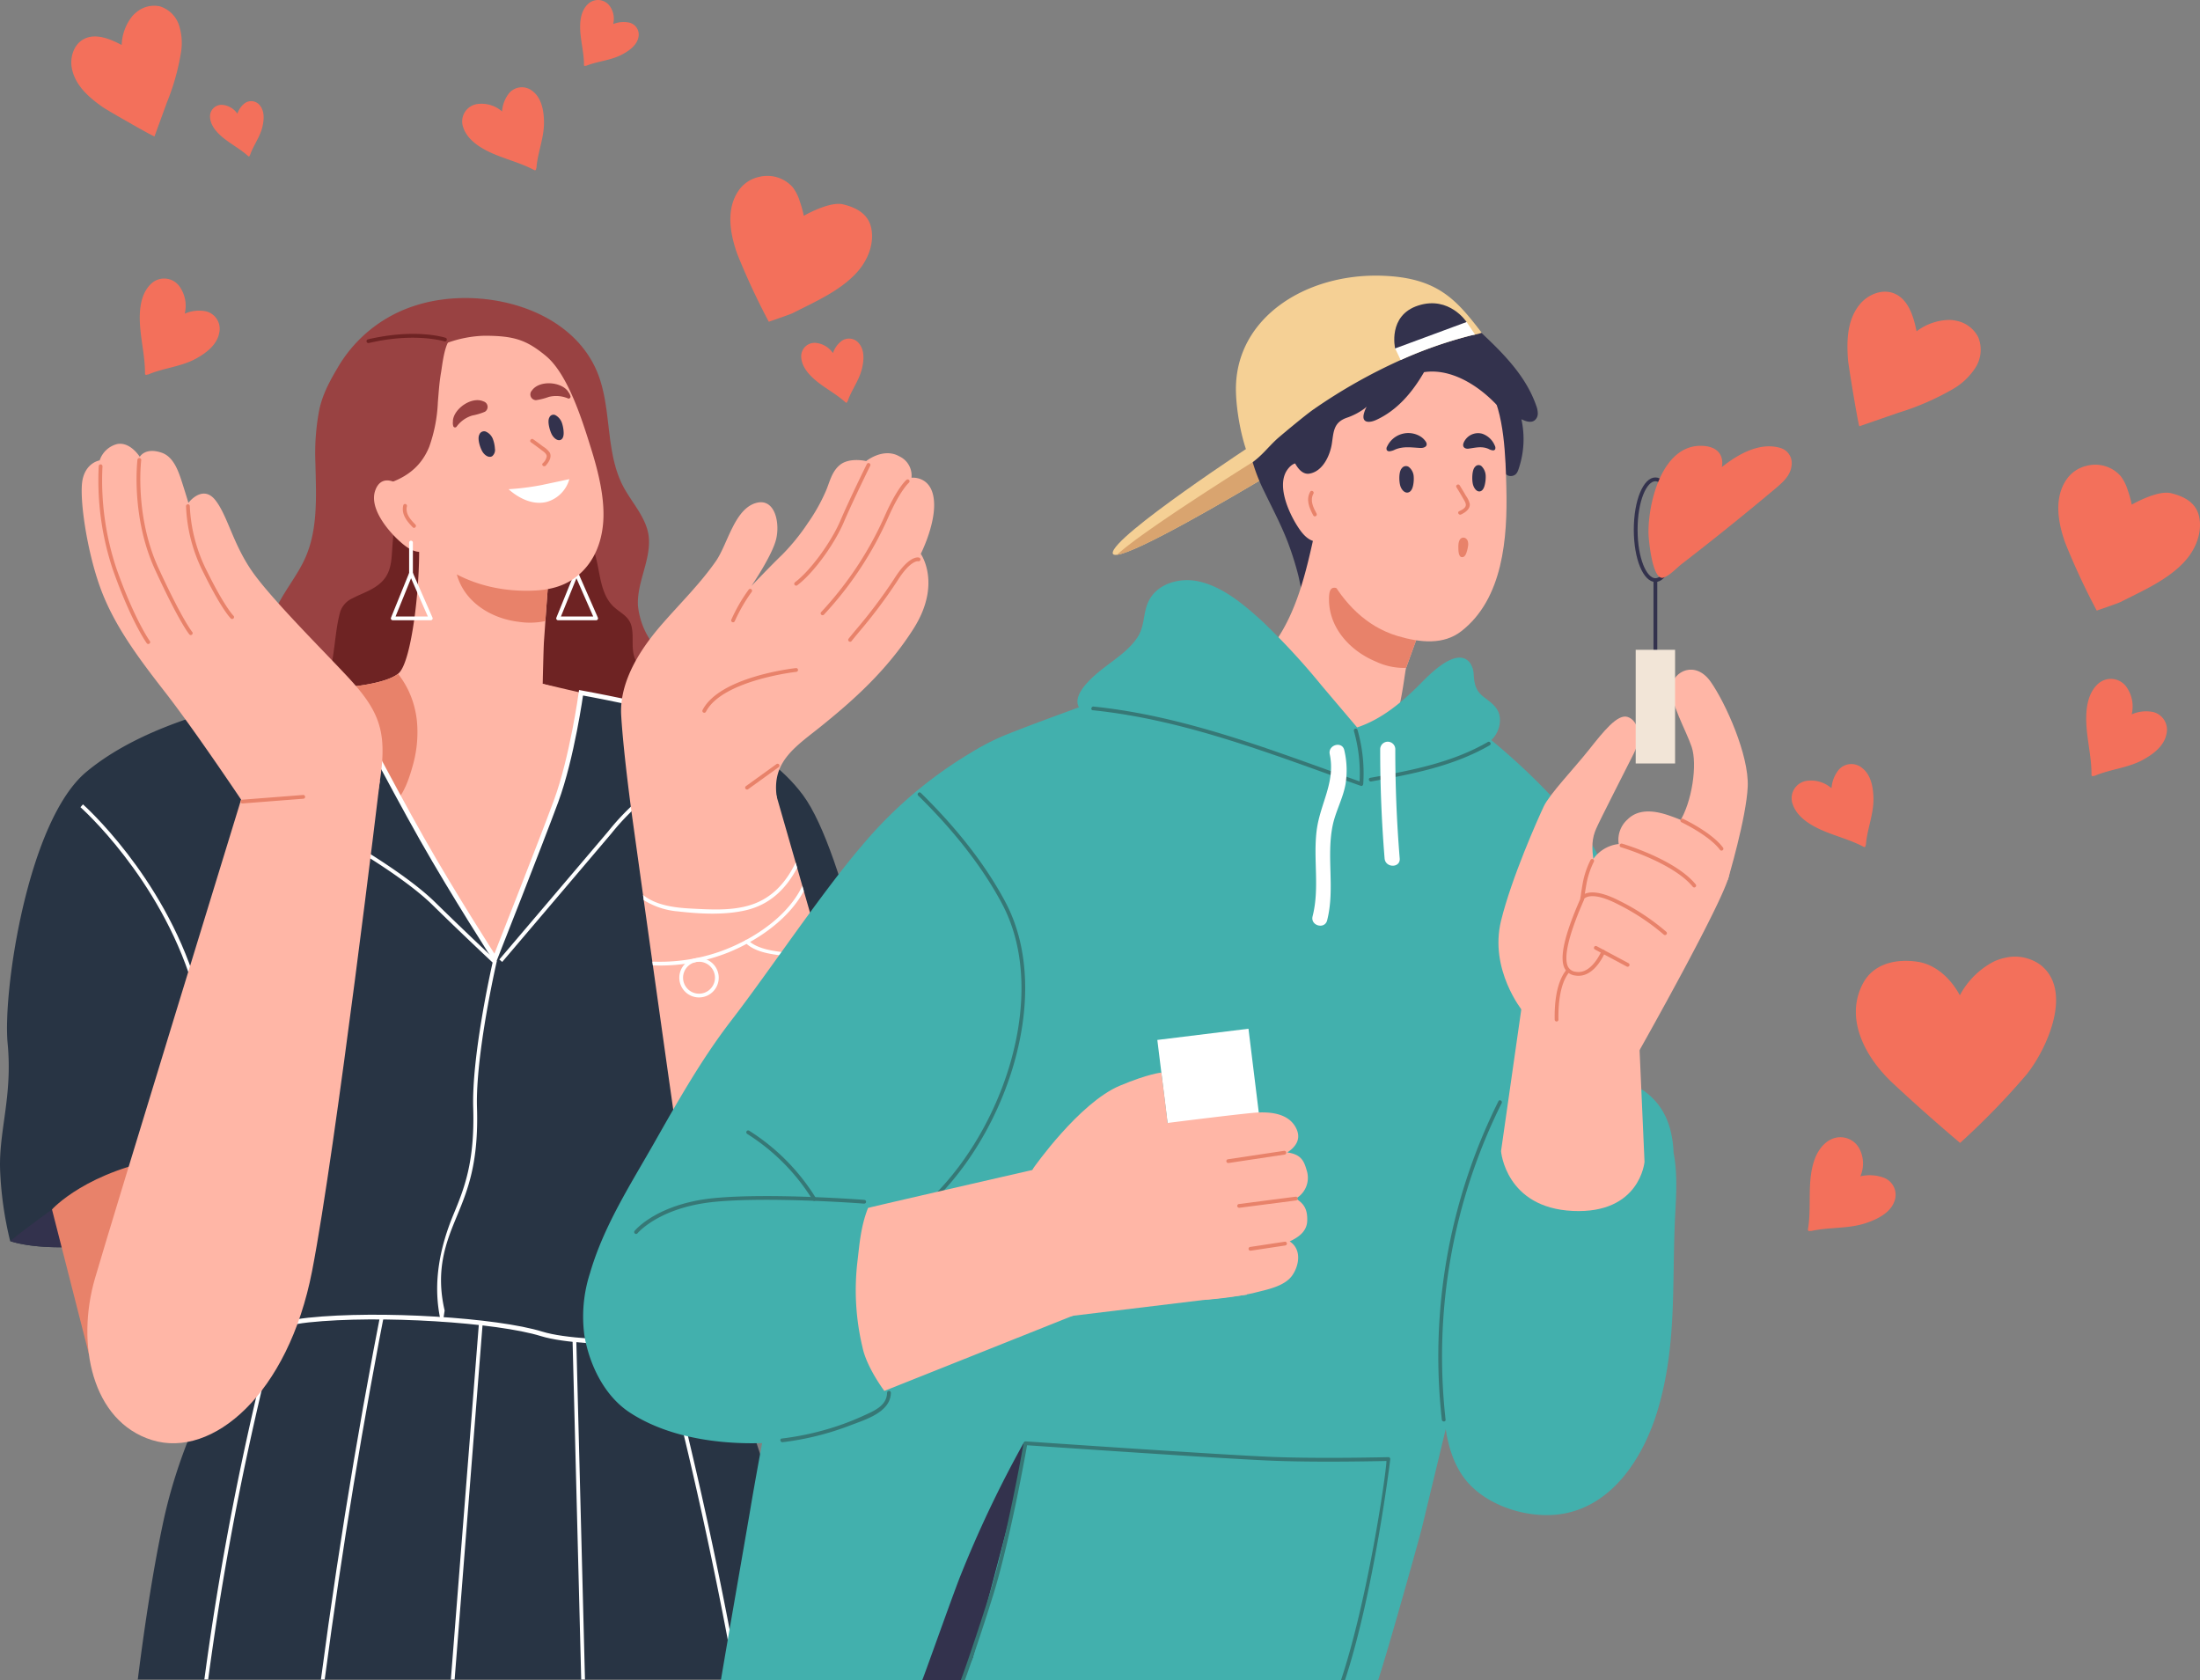 <svg height="357.984" viewBox="0 0 468.7 357.984" width="468.7" xmlns="http://www.w3.org/2000/svg" xmlns:xlink="http://www.w3.org/1999/xlink"><rect x="0" y="0" width="468.7" height="357.984" fill="#808080" stroke="none"/><clipPath id="a"><path d="m0 0h468.7v357.984h-468.7z"/></clipPath><g clip-path="url(#a)"><path d="m196.3 564.342c-3.072-18.351-10.865-56.871-25.055-79.125a26.278 26.278 0 0 0 -11.189-9.291c-.313-.153-.636-.3-.965-.443a59.055 59.055 0 0 0 -13.82-4.006c-.266-.04-.531-.089-.8-.137a113.642 113.642 0 0 0 -17.158-1.367c-.274 0-.539-.008-.8-.008a147.442 147.442 0 0 0 -18.47 1.054l-.072.032-.893.378-22.778 9.718-.949.41-3.404 1.443s-16.289 20.513-22.121 47.661c-2.456 11.429-4.328 24.722-5.448 33.677z" fill="#283444" transform="translate(-23.02 -206.549)"/><path d="m78.487 564.279a627.57 627.57 0 0 1 11.975-64.035q2.328-9.617 4.955-19.161 1.484-5.393 3.065-10.763a.405.405 0 0 0 -.78-.217q-1.665 5.683-3.234 11.39a629.583 629.583 0 0 0 -16.794 82.785z" fill="#fff" transform="translate(-34.137 -206.486)"/><path d="m122.789 544.8q5.488-41.488 13.595-82.576 1.062-5.357 2.172-10.715 2.63-12.778 5.518-25.508c.12-.5-.66-.716-.772-.209q-2.956 13.02-5.639 26.1-9.5 46.149-15.681 92.913z" fill="#fff" transform="translate(-53.611 -187.01)"/><path d="m172.172 551.652q.668-8.465 1.335-16.928 2.353-29.889 4.706-59.776.7-8.833 1.392-17.665.627-7.9 1.247-15.807c.04-.515-.764-.515-.8 0q-.627 7.9-1.247 15.8-3.714 47.189-7.437 94.377z" fill="#fff" transform="translate(-75.315 -193.859)"/><path d="m219.025 564.242h.807q-.845-33.014-1.691-66.022l-.683-26.843-.033-1.255a.4.4 0 0 0 -.8 0c.008.37.016.748.032 1.118q1.186 46.5 2.372 93" fill="#fff" transform="translate(-95.205 -206.449)"/><path d="m242.347 477.965q12.247 43.245 20.3 87.52c.082.446.159.893.239 1.339h.81q-5.952-33.076-14.265-65.668-2.908-11.4-6.122-22.749c-.233-.845-.466-1.681-.708-2.518a.405.405 0 0 0 -.78.217c.177.619.354 1.239.523 1.858" fill="#fff" transform="translate(-106.275 -209.031)"/><path d="m179.925 186.615a16.222 16.222 0 0 1 -2.947-7.892c-.2-4.811 2.561-9.234 2.35-14.016-.193-4.348-3.644-7.733-5.543-11.408-4.006-7.752-2.17-17.485-5.966-25.342-6.379-13.2-25.021-17.244-38.046-13.145a29.367 29.367 0 0 0 -16.333 12.588c-1.85 3.092-3.549 6.045-4.333 9.611a49.144 49.144 0 0 0 -.832 11.557c.139 6.866.6 14.041-2.263 20.285-2.506 5.473-7.51 10.172-7.465 16.192.031 4.314 2.757 8.414 2.119 12.68-.485 3.248-2.811 5.858-4.432 8.714a21.65 21.65 0 0 0 -2.329 15.011c20.238-.157 39.976-6.52 60.191-7.494 7.419-.357 15.033-.012 22.069-2.393 4.821-1.633 9.615-5.153 10.277-10.2.716-5.46-3.479-9.938-6.518-14.747" fill="#994242" transform="translate(-41.072 -49.787)"/><path d="m146.049 200.505a26.5 26.5 0 0 0 -4.766-6.175c-1.634-1.619-3.668-2.776-5.182-4.484a5.789 5.789 0 0 1 1.473-1.712c.406-.31.006-1.009-.406-.7a6.992 6.992 0 0 0 -1.6 1.746c-.128-.173-.261-.341-.376-.527-.272-.439-.969-.035-.694.406a9.438 9.438 0 0 0 .628.881c-1.347 2.586-1.592 5.965-1.8 8.67-.228 2.924-.126 5.722-2.48 7.874-1.781 1.629-4.068 2.272-6.148 3.375a4.77 4.77 0 0 0 -2.611 3.224c-.727 2.8-.933 5.845-1.377 8.7-.387 2.49-.683 5.222-2.556 7.093-1.207 1.205-4.149 2.1-4.877 3.718-1.2 2.668 4.786 4.968 6.553 5.509a20.621 20.621 0 0 0 12.466-.307c9.559-3.234 12.845-13.074 14.214-22.233a58.751 58.751 0 0 0 .639-8.317c.015-2.314-.008-4.649-1.1-6.75" fill="#6e2323" transform="translate(-49.716 -82.345)"/><path d="m225.684 233.924a22.252 22.252 0 0 1 -3.967-6c-.806-2.189-.2-4.393-.65-6.606s-2.117-2.87-3.666-4.216c-1.937-1.684-2.647-4.236-3.137-6.66-.744-3.677-1.239-7.8-4.409-10.151.444-.112.432-.838-.06-.786-3.708.391-5.954 3.345-7.2 6.634a98.362 98.362 0 0 0 -3.856 14.579q-.786 3.751-1.388 7.536c-.3 1.873-1.045 4.309-.217 6.134.785 1.731 2.567 3.206 3.968 4.422a34.22 34.22 0 0 0 5.206 3.7c3.656 2.127 7.794 3.868 12.068 4.064 3.408.155 7.494-.8 9.494-3.824 2.108-3.185-.154-6.306-2.19-8.828" fill="#6e2323" transform="translate(-86.476 -87.683)"/><path d="m218.764 213.4a.4.4 0 0 1 -.4-.4v-7.1a.4.4 0 0 1 .8 0v7.1a.4.4 0 0 1 -.4.4" fill="#fff" transform="translate(-95.97 -90.312)"/><path d="m219.923 227.6h-8.094a.4.4 0 0 1 -.373-.553l3.888-9.586a.4.4 0 0 1 .367-.251h.006a.4.4 0 0 1 .368.24l4.207 9.585a.4.4 0 0 1 -.369.564m-7.5-.8h6.881l-3.576-8.149z" fill="#fff" transform="translate(-92.922 -95.463)"/><path d="m186.765 238.462c-1.432.7-19.5 12.09-21.06 12.533a40.092 40.092 0 0 1 -20.665.089c-5.028-1.424-9.428-4.119-11.921-8.495a5.023 5.023 0 0 0 -.458-.659c0-.129.008-.266 0-.4 1.037-.724-3.121-6.411-3.121-6.411s9.114-.507 12.186-2.944l.121-.1c2.936-2.518 4.875-20.553 4.279-29.956-.033-.515.764-.635.8-.121.033.483.057.965.089 1.448 2.968-.522 6.259.467 9.187.9 3.507.507 7.03.981 10.546 1.432 1.7.217 3.387.419 5.084.636.813.1 1.954.081 2.51.828a2.464 2.464 0 0 1 .08 2.14c-.048.217-.1.442-.169.66-.217.8-.467 1.585-.716 2.373a.422.422 0 0 1 .185.354c-.048.6-.1 1.191-.128 1.786-.161 2.124-.322 4.255-.466 6.387-.1 1.424-.2 2.839-.3 4.264-.1 1.359-.274 9.106-.274 9.106l.16.04c1.561.434 14.053 3.861 14.053 4.111" fill="#ffb6a6" transform="translate(-56.933 -88.633)"/><path d="m193.42 215.294c-.965.121-1.923.3-2.719.37-1.721.153-3.443.322-5.164.346a21.679 21.679 0 0 1 -5.8-.6c-1.633-.427-3.129-1.448-4.795-1.738-2.172-.378-1.947 1.15-1.448 2.815 1.721 5.824 7.4 9.194 13.168 9.87a16 16 0 0 0 5.631-.161c.145-2.132.305-4.263.466-6.387.032-.6.081-1.191.129-1.786a.421.421 0 0 0 -.186-.354c.249-.789.5-1.577.716-2.373" fill="#e8826a" transform="translate(-76.104 -93.882)"/><path d="m179.173 131.892c-4.143-3.408-6.766-4.281-13.1-4.281a25.171 25.171 0 0 0 -14.987 5.512c-4.105 3.538-8.066 8.2-7.99 13.289.1 6.884 3.471 14.1 5.882 20.465 2.426 6.405 11.367 14.955 25.8 15.058 4.008.029 7.816-.509 11.044-3.093 3.6-2.885 5.29-7.168 5.591-11.7.34-5.134-1.143-10.872-2.656-15.692-1.8-5.743-4.857-15.667-9.583-19.554" fill="#ffb6a6" transform="translate(-62.89 -56.085)"/><path d="m156.984 126.956a.389.389 0 0 0 0-.111c0-.013 0-.025 0-.038a.476.476 0 0 0 -.048-.126.424.424 0 0 0 -.442-.23c-6.45.938-12.761 7.3-16.808 12.282-1.866 2.3-2.28 5.14-2.283 8.018-.006 4.059.233 8.131.366 12.189l-.365.058c-.51.078-.293.853.214.776 6.128-.939 11.617-2.889 14.094-9.045a32.3 32.3 0 0 0 1.832-9.467c.175-2.093.3-4.2.665-6.269.321-1.849.758-6.819 2.588-7.783.015-.008.021-.02.034-.028a.283.283 0 0 0 .095-.078l.006-.006a.309.309 0 0 0 .055-.123c0-.006 0-.011 0-.017" fill="#994242" transform="translate(-60.258 -55.571)"/><path d="m148.138 183.981c-1.939-1.581-4.634-2.355-5.729.8-1.3 3.762 2.719 8.542 5.245 10.808 1.314 1.178 2.954 2.461 4.833 2.212a3.032 3.032 0 0 0 2.615-2.685c.277-1.864-.858-3.577-1.787-5.085a36.585 36.585 0 0 0 -5.177-6.051" fill="#ffb6a6" transform="translate(-62.477 -80.255)"/><path d="m183.383 163.962a1.078 1.078 0 0 0 -1.317.679c-.47.9.2 2.88.7 3.673.439.7 1.321 1.333 2.03.915a1.707 1.707 0 0 0 .591-1.627 6.853 6.853 0 0 0 -.414-1.976 2.8 2.8 0 0 0 -1.589-1.664" fill="#33324d" transform="translate(-79.948 -72.041)"/><path d="m209.931 157.7a.948.948 0 0 0 -1.268.522c-.473.823.1 2.817.546 3.64.394.722 1.208 1.433 1.893 1.1.506-.245.626-.925.61-1.518a7.122 7.122 0 0 0 -.33-1.962 3.016 3.016 0 0 0 -1.452-1.782" fill="#33324d" transform="translate(-91.629 -69.271)"/><path d="m204.284 168.456c-.692-.531-1.4-1.046-2.107-1.551-.421-.3-.907.342-.483.643.766.544 1.523 1.1 2.267 1.674.406.314 1.091.73 1.087 1.325a2.619 2.619 0 0 1 -.853 1.48c-.349.382.3.863.643.483.637-.7 1.367-1.823.849-2.783a4.788 4.788 0 0 0 -1.4-1.271" fill="#e8826a" transform="translate(-88.573 -73.32)"/><path d="m155.792 195.952c-1.026-1.057-2.184-2.3-1.808-3.893a.4.4 0 0 0 -.78-.2c-.45 1.9.788 3.391 2.031 4.673.36.372.917-.21.556-.582" fill="#e8826a" transform="translate(-67.292 -84.194)"/><path d="m210.169 148.437a2.371 2.371 0 0 0 -.484-.929.483.483 0 0 0 -.07-.139c-1.53-2.065-6.116-2.385-7.672-.146a1.218 1.218 0 0 0 .879 2.048 13.417 13.417 0 0 0 2.718-.69 6.437 6.437 0 0 1 4.117.33c.275.125.593-.2.512-.474" fill="#994242" transform="translate(-88.624 -64.025)"/><path d="m172.9 157.764a6.437 6.437 0 0 1 3.363-2.4 13.383 13.383 0 0 0 2.686-.8 1.218 1.218 0 0 0 -.3-2.208c-2.485-1.122-6.255 1.507-6.508 4.065a.477.477 0 0 0 .011.155 2.363 2.363 0 0 0 .062 1.046.4.4 0 0 0 .683.143" fill="#994242" transform="translate(-75.647 -66.843)"/><path d="m193.322 184.257a54.2 54.2 0 0 0 7.135-.906c3.105-.658 5.8-1.236 5.8-1.236a6.935 6.935 0 0 1 -4.852 4.856c-4.256 1.051-8.079-2.713-8.079-2.713" fill="#fff" transform="translate(-84.965 -80.039)"/><path d="m191.421 265.137s-12.605 41.958-15.42 48.53-20.11 17.834-20.11 17.834-15.822-23.867-24.534-33.922c-4.44-5.124-6.966-13.458-8.374-20.392a95.846 95.846 0 0 1 -1.682-12.05l4.617-4.424s8.277 2.276 15.718 4.3c5.936 1.616 11.342 3.065 11.575 3.065.531 0 15.718-8.173 15.718-8.173l.161.04z" fill="#ffb6a6" transform="translate(-53.312 -114.23)"/><path d="m142.128 266.1a19.777 19.777 0 0 0 -.49-2.759 18.982 18.982 0 0 0 -3.532-7.247c-3.073 2.437-12.186 2.944-12.186 2.944l-4.617 4.425a95.885 95.885 0 0 0 1.681 12.05c.78 1.464 1.617 2.888 2.357 4.288 1.11 2.083 2.019 5.6 4.786 5.832 2.6.217 5.543-.209 7.409-2.164s2.839-4.8 3.58-7.336c.1-.37.209-.748.305-1.126a25.756 25.756 0 0 0 .708-8.9" fill="#e8826a" transform="translate(-53.312 -112.552)"/><path d="m102.686 261.348s10.465 20.172 17.3 32.238 15.535 25.54 15.535 25.54 9.612-24.334 13.026-33.584 5.325-23.1 5.325-23.1 16.389 2.989 20.612 4.8 13.81 11.668 13.81 29.095-1.073 78.562-2.682 89.555-1.34 14.748-1.34 14.748-29.3 1.34-38.783-1.609-34.418-4.558-49.7-2.949-17.429 11.53-21.719-7.776-5.631-113.537-5.631-115.892 12.033-7.686 17.561-9.194 16.683-1.872 16.683-1.872" fill="#283444" transform="translate(-30.079 -114.862)"/><path d="m102.686 261.348s10.465 20.172 17.3 32.238 15.535 25.54 15.535 25.54 9.612-24.334 13.026-33.584 5.325-23.1 5.325-23.1 16.389 2.989 20.612 4.8 13.81 11.668 13.81 29.095-1.073 78.562-2.682 89.555-1.34 14.748-1.34 14.748-29.3 1.34-38.783-1.609-34.418-4.558-49.7-2.949-17.429 11.53-21.719-7.776-5.631-113.537-5.631-115.892 12.033-7.686 17.561-9.194 16.686-1.872 16.686-1.872z" fill="none" stroke="#fff" transform="translate(-30.079 -114.862)"/><path d="m190.407 338.035-.613-.522s18.756-22.049 23.242-27.349a51.08 51.08 0 0 1 7.137-7.3l.483.643a51.621 51.621 0 0 0 -7.006 7.178c-4.487 5.3-23.244 27.351-23.244 27.351" fill="#fff" transform="translate(-83.414 -133.108)"/><path d="m150.213 420.741a.442.442 0 0 1 -.53-.335c-1.792-8.177.09-15.975 2.732-22.363 2.262-5.466 4.6-11.118 4.241-22.8-.331-10.758 3.632-28.731 4.134-30.956-1.039-.971-6.7-6.281-12.843-12.3-6.719-6.588-20.754-14.4-20.895-14.482l.39-.7c.142.079 14.27 7.947 21.068 14.611 6.756 6.624 12.935 12.388 13 12.445l.17.159-.052.226c-.045.2-4.513 19.657-4.165 30.976.364 11.856-2.008 17.589-4.3 23.133-2.179 5.266-4.648 11.234-2.594 20.066z" fill="#fff" transform="translate(-55.84 -139.234)"/><path d="m62.222 358.274c-.266 3.483-19.837 18.228-36.2 21.059-2.8.483-5.342.8-7.626.99-10.731.9-15.9-.949-16.217-1.062h-.006l-.008-.008a75.709 75.709 0 0 1 -2.147-15.284c-.266-8.237 2.679-15.622 1.609-26.8s4.287-47.452 16.756-57.861c18.638-15.549 54.226-17.962 54.226-17.962s-7.7 44.106-10.385 56.976.274 36.464 0 39.955" fill="#283444" transform="translate(0 -114.86)"/><path d="m54.392 343.977c-7.034-22.754-23.642-37.5-23.809-37.646l.53-.605c.169.148 16.947 15.044 24.047 38.014z" fill="#fff" transform="translate(-13.441 -134.367)"/><path d="m20.108 467.5c-10.731.9-15.9-.949-16.217-1.062 2.534-2.148 8.9-6.741 8.9-6.741s6.636 3.516 6.942 4.119a21.01 21.01 0 0 1 .378 3.684" fill="#33324d" transform="translate(-1.71 -202.037)"/><path d="m255.224 271.863s17.563 4.692 26.68 17.027 16.892 54.431 19.305 63.28 2.95 9.921 2.95 11.53-4.559 5.362-18.5 7.776-33.517-2.414-33.517-2.414z" fill="#283444" transform="translate(-110.816 -119.484)"/><path d="m27.6 481.536-7.837-30.7s7.415-8.346 25.225-11.161-17.388 41.861-17.388 41.861" fill="#e8826a" transform="translate(-8.686 -193.182)"/><path d="m84.086 299.307-18.128 1.435s-27.079 88.093-31.132 102-.708 30.471 12.174 34.45 29-9.841 34.085-36.036 14.443-104.456 14.443-104.456z" fill="#ffb6a6" transform="translate(-14.592 -130.398)"/><path d="m281.834 436.063c-13.313 2.124-23.641-11.262-26.151-25.524-1.545-8.792-6.974-47.106-10.908-75.188-.04-.266-.072-.531-.113-.8-.66-4.738-1.279-9.17-1.834-13.1q-.072-.555-.145-1.086c-1.344-9.621-2.22-15.968-2.22-15.968l15.63-9.3 14.713 3.089s1.753 6.09 4.392 15.276c.1.362.209.732.322 1.11.354 1.23.716 2.518 1.1 3.845.1.362.2.724.314 1.094 1.159 4.046 2.421 8.47 3.749 13.1l.217.772c5.567 19.491 12.05 42.336 15.581 55.295 7.022 25.741-1.335 45.264-14.648 47.388" fill="#ffb6a6" transform="translate(-105.684 -129.696)"/><path d="m65.014 244.473s-10.055-15.016-16.222-22.926-11.092-14.647-13.91-22.589-4.424-19.163-3.62-22.753 3.62-3.993 3.62-3.993a5.3 5.3 0 0 1 3.721-3.484c2.815-.538 4.826 2.724 4.826 2.724s1.1-2.065 4.606-.9c2.735.9 3.74 4.279 4.544 6.793s1.207 3.906 1.207 3.906 3.017-4.006 5.731-.587 3.821 9.753 8.346 15.887 15.286 16.818 20.005 21.92c9.054 9.787 8.852 14.345 3.825 35.93s-26.68-9.921-26.68-9.921" fill="#ffb6a6" transform="translate(-13.649 -74.129)"/><path d="m238.53 250.409s-1.934-13.775-2.437-22.322 6.1-16.445 8.983-19.736c3.792-4.329 7.927-8.4 11.218-13.14 2.484-3.579 3.952-11.2 8.658-12.388 3.921-.99 5.028 4.339 4.122 7.859s-5.229 9.854-5.229 9.854 4.357-4.566 6.57-6.678a45.106 45.106 0 0 0 5.433-6.7 38.926 38.926 0 0 0 3.8-6.728c.881-2 1.249-4.205 3.039-5.673 2.045-1.676 5.6-.826 5.6-.826s3.637-2.938 7.038-1.02a4.51 4.51 0 0 1 2.614 4.569s4.8-.566 4.827 5.788c.02 4.794-2.849 10.434-2.849 10.434s4.558 6.368-1.576 15.995c-5.62 8.82-12.782 15.177-19.507 20.606-5.493 4.435-10.674 7.518-9.613 15.081 1.088 7.75-30.685 5.029-30.685 5.029" fill="#ffb6a6" transform="translate(-103.751 -75.707)"/><g fill="#e8826a"><path d="m80.53 216.108a.4.4 0 0 1 -.279-.113c-.078-.075-1.97-1.947-5.778-9.663a33.937 33.937 0 0 1 -3.762-14.262.4.4 0 0 1 .4-.4h.006a.4.4 0 0 1 .4.409 33.788 33.788 0 0 0 3.683 13.896c3.72 7.539 5.6 9.424 5.617 9.442a.4.4 0 0 1 -.281.691" transform="translate(-31.078 -84.241)"/><path d="m63.446 211.8a.4.4 0 0 1 -.3-.138c-.084-.1-2.109-2.486-7.3-13.77-5.216-11.336-3.769-23.326-3.754-23.447a.4.4 0 0 1 .8.1c-.015.118-1.432 11.889 3.686 23.009s7.158 13.557 7.178 13.58a.4.4 0 0 1 -.042.567.4.4 0 0 1 -.262.1" transform="translate(-22.806 -76.514)"/><path d="m48.016 214.767a.4.4 0 0 1 -.326-.166c-.133-.182-3.3-4.6-7.193-15.587a60.068 60.068 0 0 1 -3.038-22.148.4.4 0 0 1 .8.066 59.215 59.215 0 0 0 2.994 21.814c3.858 10.88 7.054 15.339 7.085 15.383a.4.4 0 0 1 -.325.638" transform="translate(-16.425 -77.571)"/><path d="m322.806 229.832a.4.4 0 0 1 -.317-.649c.32-.412.832-1.031 1.47-1.8a108.24 108.24 0 0 0 8.159-10.833c3.189-5.143 5.172-4.712 5.387-4.647a.4.4 0 0 1 -.22.773c-.062-.007-1.688-.21-4.483 4.3a108.86 108.86 0 0 1 -8.223 10.921c-.631.762-1.137 1.375-1.454 1.783a.4.4 0 0 1 -.318.155" transform="translate(-141.696 -93.115)"/><path d="m312.341 211.142a.4.4 0 0 1 -.282-.689 73.982 73.982 0 0 0 13.623-20.667c2.6-5.835 4.456-7.421 4.534-7.486a.4.4 0 0 1 .516.617c-.018.015-1.813 1.578-4.316 7.2a74.806 74.806 0 0 1 -13.793 20.914.4.4 0 0 1 -.282.115" transform="translate(-137.097 -80.08)"/><path d="m302.3 202.11a.4.4 0 0 1 -.242-.724c3.223-2.418 7.646-8.426 9.659-13.12 2.091-4.881 5.6-11.98 5.64-12.05a.4.4 0 1 1 .721.356c-.036.071-3.539 7.151-5.622 12.011-2.093 4.883-6.541 10.915-9.915 13.446a.4.4 0 0 1 -.241.08" transform="translate(-132.682 -77.348)"/><path d="m267.372 263.442a.394.394 0 0 1 -.185-.045.4.4 0 0 1 -.172-.542c3.676-7.081 19.227-8.856 19.888-8.929a.4.4 0 0 1 .087.8c-.157.017-15.782 1.8-19.26 8.5a.4.4 0 0 1 -.357.217" transform="translate(-117.333 -111.599)"/><path d="m283.638 295.779a.4.4 0 0 1 -.236-.728l6.506-4.693a.4.4 0 1 1 .47.652l-6.505 4.693a.4.4 0 0 1 -.235.076" transform="translate(-124.482 -127.579)"/><path d="m278.315 230.938a.4.4 0 0 1 -.147-.027.4.4 0 0 1 -.228-.522 35.569 35.569 0 0 1 3.7-6.406.4.4 0 0 1 .651.473 35.449 35.449 0 0 0 -3.6 6.227.4.4 0 0 1 -.374.256" transform="translate(-122.143 -98.367)"/></g><path d="m139.763 128.852a.4.4 0 0 1 -.091-.794c10.049-2.344 16.246-.41 16.5-.326a.4.4 0 0 1 -.247.766c-.062-.019-6.262-1.946-16.075.345a.432.432 0 0 1 -.092.01" fill="#6e2323" transform="translate(-61.249 -55.774)"/><path d="m277.26 328.974c-2.292 4.32-5.663 7.811-10.948 9.041-4.625 1.07-9.846.772-14.528.233a16.209 16.209 0 0 1 -7.215-2.4q-.072-.556-.145-1.086c2.856 2.253 6.773 2.719 10.409 2.9 3.941.2 8.06.458 11.921-.6 5-1.368 8.117-4.931 10.184-9.21.1.362.209.732.322 1.11" fill="#fff" transform="translate(-107.424 -144.096)"/><path d="m284.194 351.666a24.508 24.508 0 0 1 -7.819 0c-2.8-.386-6.122-.684-8.342-2.606-1.254.668-2.517 1.263-3.748 1.77a39.08 39.08 0 0 1 -16.217 2.808c-.04-.265-.072-.531-.113-.8a38.788 38.788 0 0 0 14.294-2.1 39.294 39.294 0 0 0 5.478-2.414.416.416 0 0 1 .322-.169c4.907-2.679 9.564-6.58 11.865-11.455.1.362.2.724.313 1.094-2.445 4.577-6.845 8.261-11.454 10.86 2.333 1.826 6.218 2.083 9 2.381a21.917 21.917 0 0 0 6.2-.145q.108.387.217.772" fill="#fff" transform="translate(-108.976 -147.981)"/><path d="m262.4 372.514a4.2 4.2 0 1 1 4.2-4.2 4.207 4.207 0 0 1 -4.2 4.2m0-7.6a3.4 3.4 0 1 0 3.4 3.4 3.4 3.4 0 0 0 -3.4-3.4" fill="#fff" transform="translate(-113.477 -160.026)"/><path d="m155.908 213.4a.4.4 0 0 1 -.4-.4v-7.1a.4.4 0 0 1 .8 0v7.1a.4.4 0 0 1 -.4.4" fill="#fff" transform="translate(-68.345 -90.312)"/><path d="m157.066 227.6h-8.094a.4.4 0 0 1 -.373-.553l3.888-9.586a.4.4 0 0 1 .367-.251h.006a.4.4 0 0 1 .368.24l4.206 9.585a.4.4 0 0 1 -.368.564m-7.5-.8h6.881l-3.575-8.149z" fill="#fff" transform="translate(-65.296 -95.463)"/><path d="m41.006 3.525a6.714 6.714 0 0 0 -.933.89 10.4 10.4 0 0 0 -2.239 6.113c-2.534-1.334-5.624-2.596-8.134-1.217-2.135 1.173-2.967 3.981-2.447 6.362.795 3.637 3.711 6.1 6.591 8.126.873.612 10.922 6.377 10.986 6.2q1.317-3.607 2.634-7.213a48.934 48.934 0 0 0 3.018-10.741 12.311 12.311 0 0 0 -.455-5.791 6.236 6.236 0 0 0 -4.027-3.946 5.83 5.83 0 0 0 -4.989 1.216" fill="#f3705b" transform="translate(-11.912 -.946)"/><path d="m283.625 67.1a7.119 7.119 0 0 0 -4.121 2.7c-2.921 4.023-1.97 9.358-.428 13.688a148.1 148.1 0 0 0 6.722 14.45s4.557-1.567 5.057-1.822c4.645-2.373 9.948-4.645 13.564-8.526 2.3-2.468 3.827-5.918 3.258-9.33-.537-3.214-3.1-4.607-6.036-5.33s-8.378 2.431-8.387 2.437a21.652 21.652 0 0 0 -.836-3.03 9.5 9.5 0 0 0 -1.533-3.065 7.22 7.22 0 0 0 -7.26-2.167" fill="#f3705b" transform="translate(-122.01 -29.392)"/><path d="m175.851 41.537c.8 2.749 3.558 4.485 6.009 5.6 3.011 1.364 6.261 2.118 9.187 3.68a.249.249 0 0 0 .374-.2c0-.039 0-.077 0-.116a.233.233 0 0 0 .08-.162c.259-3.31 1.647-6.41 1.609-9.761-.026-2.266-.456-5.033-2.36-6.525a3.573 3.573 0 0 0 -5 .289 6.992 6.992 0 0 0 -1.576 3.982 6.621 6.621 0 0 0 -5.219-1.59 3.743 3.743 0 0 0 -3.112 4.811" fill="#f3705b" transform="translate(-77.214 -14.578)"/><path d="m55.493 107.03c-2.218 2.13-2.495 5.62-2.331 8.506.2 3.544 1.1 7.011 1.076 10.574a.267.267 0 0 0 .38.255c.038-.017.074-.038.112-.054a.254.254 0 0 0 .194-.005c3.279-1.4 6.919-1.627 10.088-3.332 2.143-1.154 4.561-2.942 5.033-5.5a3.837 3.837 0 0 0 -2.763-4.61 7.51 7.51 0 0 0 -4.574.484 7.108 7.108 0 0 0 -1.087-5.757 4.021 4.021 0 0 0 -6.128-.564" fill="#f3705b" transform="translate(-23.348 -46.527)"/><path d="m304.54 132.558c.07 2.181 1.778 3.985 3.378 5.269 1.965 1.577 4.221 2.748 6.086 4.455a.19.19 0 0 0 .315-.079c.01-.028.016-.057.025-.085a.18.18 0 0 0 .09-.1c.818-2.394 2.429-4.42 3.035-6.9.41-1.678.616-3.8-.507-5.264a2.723 2.723 0 0 0 -3.743-.733 5.328 5.328 0 0 0 -1.917 2.642 5.046 5.046 0 0 0 -3.552-2.162 2.853 2.853 0 0 0 -3.208 2.963" fill="#f3705b" transform="translate(-133.844 -56.541)"/><path d="m79.832 41.785c.06 1.879 1.532 3.433 2.91 4.539 1.693 1.359 3.637 2.368 5.243 3.838a.163.163 0 0 0 .271-.068c.008-.024.013-.049.021-.073a.157.157 0 0 0 .077-.09c.7-2.063 2.092-3.808 2.615-5.946.353-1.446.531-3.276-.437-4.535a2.345 2.345 0 0 0 -3.225-.631 4.592 4.592 0 0 0 -1.651 2.281 4.347 4.347 0 0 0 -3.06-1.863 2.458 2.458 0 0 0 -2.764 2.553" fill="#f3705b" transform="translate(-35.085 -16.884)"/><path d="m222.248.8c-1.628 1.458-1.831 3.848-1.711 5.824.148 2.426.81 4.8.79 7.24a.2.2 0 0 0 .279.175l.082-.037a.2.2 0 0 0 .142 0c2.406-.96 5.078-1.114 7.4-2.281 1.573-.789 3.348-2.014 3.694-3.763a2.621 2.621 0 0 0 -2.024-3.158 5.884 5.884 0 0 0 -3.357.331 4.6 4.6 0 0 0 -.8-3.942 3.086 3.086 0 0 0 -4.5-.387" fill="#f3705b" transform="translate(-96.914)"/><path d="m91.849 303.955a.4.4 0 0 1 -.031-.8l12.946-1.007a.4.4 0 0 1 .432.369.4.4 0 0 1 -.37.432l-12.946 1.004a.193.193 0 0 1 -.031 0" fill="#e8826a" transform="translate(-40.191 -132.791)"/><path d="m0 0h.804v17.211h-.804z" fill="#33324d" transform="translate(352.271 123.583)"/><path d="m625.607 203.741c-2.578 0-4.6-4.892-4.6-11.136s2.019-11.136 4.6-11.136 4.6 4.891 4.6 11.136-2.019 11.136-4.6 11.136m0-21.468c-1.832 0-3.792 4.152-3.792 10.332s1.961 10.332 3.792 10.332 3.793-4.152 3.793-10.332-1.961-10.332-3.793-10.332" fill="#33324d" transform="translate(-272.934 -79.756)"/><path d="m460.556 172.4s-1.536.941-4 2.405c-8.551 5.108-28.235 16.627-32.7 17.182-.555.072-.877-.032-.909-.33-.4-3.419 30.737-23.755 30.737-23.755z" fill="#f5d095" transform="translate(-185.885 -73.796)"/><path d="m457.274 178.138c-8.551 5.108-28.235 16.627-32.7 17.182 5.068-4.867 29.043-19.842 29.043-19.842a28.109 28.109 0 0 0 3.657 2.66" fill="#d9a46f" transform="translate(-186.6 -77.123)"/><path d="m573.275 140.252c-2.354-5.686-6.918-10.237-11.453-14.46-.221-.206-1.1-.691-.976 0 .042.235.283.447.4.652a3.023 3.023 0 0 1 .316.8 6.953 6.953 0 0 1 -.089 2.411c-.534 4.216.777 8.414 1.714 12.559.561 2.479.992 4.994 1.781 7.41.524 1.6 1.062 7.582 3.81 6.861.942-.247 1.143-1.135 1.4-1.94a19.721 19.721 0 0 0 .437-10.1c.879.416 1.964.821 2.768.272a1.86 1.86 0 0 0 .724-1.481 4.708 4.708 0 0 0 -.329-1.669q-.229-.668-.5-1.317" fill="#33324d" transform="translate(-246.487 -55.128)"/><path d="m493.07 159.42c-2.341-2.891-6.321-1.972-9.554-2.759l1.212-1.226c.364-.369-.2-.938-.569-.569l-4.486 4.539c-1.2 1.218-3.151 2.609-3.954 4.133-.59 1.119.034 2.624.377 3.743a37.96 37.96 0 0 0 2.162 5.319c1.859 3.867 3.874 7.611 5.349 11.654.748 2.05 1.4 4.139 1.939 6.253.4 1.551.539 3.3 1.532 4.606a.407.407 0 0 0 .694 0 60.45 60.45 0 0 0 7.36-25.615c.128-3.226.087-7.425-2.063-10.079" fill="#33324d" transform="translate(-208.971 -68.011)"/><path d="m454.753 238.635c2.815 11.528 18.42 17.01 29.02 17.046a26.507 26.507 0 0 0 4.782-.426 4.413 4.413 0 0 1 .71-.481c8.279-4.508 9.582-23.062 10.053-24.342q1.8-5.02 3.663-10.025c.2-.568.412-1.125.617-1.684a.41.41 0 0 0 -.082-.391c.584-.877 1.177-1.753 1.693-2.671a2.452 2.452 0 0 0 .5-2.078c-.323-.874-1.43-1.17-2.178-1.488-1.57-.677-3.144-1.337-4.715-2.006q-4.886-2.111-9.747-4.285c-2.7-1.219-5.583-3.075-8.583-3.391l.318-1.42c.11-.505-.688-.6-.8-.1-2.023 9.2-4.086 18.928-10.334 26.289a34.9 34.9 0 0 1 -11.553 8.866 33.175 33.175 0 0 1 -3.516 1.438c-.03.129-.076.257-.114.385a4.43 4.43 0 0 1 .262.759" fill="#ffb6a6" transform="translate(-199.749 -88.148)"/><path d="m521.928 229.942c-1.694-.327-3.4-.639-5.062-1.092a21.739 21.739 0 0 1 -5.409-2.171c-1.451-.864-2.611-2.253-4.134-2.989-1.982-.962-2.184.569-2.168 2.306.058 6.076 4.588 10.879 9.949 13.11a14.113 14.113 0 0 0 6.479 1.361q1.8-5.02 3.662-10.025c-1.148-.22-2.367-.319-3.318-.5" fill="#e8826a" transform="translate(-222.015 -98.181)"/><path d="m534.673 141.006c-3.045-4.417-8.24-3.682-13.107-5.975-4.453-2.1-9.669-2.679-14.235-.571-4.92 2.272-10.01 5.662-11.338 10.577-1.8 6.647-.544 14.509.022 21.293.569 6.826 5.552 23.63 19.4 27.7 4.8 1.41 9.719 1.892 13.5-1.054 8.9-6.927 9.856-19.9 9.587-30.535-.152-6.018-.358-16.4-3.831-21.436" fill="#ffb6a6" transform="translate(-217.579 -58.514)"/><path d="m494.3 178.228c-1.429-2.053-3.807-3.54-5.728-.807-2.289 3.257.263 8.96 2.069 11.834.938 1.494 2.162 3.179 4.038 3.457a3.031 3.031 0 0 0 3.253-1.861c.78-1.715.16-3.675-.319-5.38a36.556 36.556 0 0 0 -3.312-7.242" fill="#ffb6a6" transform="translate(-214.328 -77.322)"/><path d="m533.876 177.312a1.078 1.078 0 0 0 -1.453.291c-.7.735-.6 2.824-.338 3.723.23.791.9 1.645 1.7 1.438.589-.152.883-.808 1.016-1.4a6.868 6.868 0 0 0 .146-2.014 2.807 2.807 0 0 0 -1.07-2.037" fill="#33324d" transform="translate(-233.765 -77.854)"/><path d="m561.57 176.988a.948.948 0 0 0 -1.363.152c-.681.662-.68 2.736-.476 3.65.179.8.767 1.71 1.517 1.579.554-.1.856-.717 1-1.291a7.119 7.119 0 0 0 .223-1.977 3.013 3.013 0 0 0 -.905-2.113" fill="#33324d" transform="translate(-245.949 -77.688)"/><path d="m555.587 186.585c-.432-.758-.882-1.5-1.342-2.246-.273-.439-.969-.035-.695.406.5.8.979 1.6 1.442 2.42.253.447.724 1.1.49 1.643-.215.5-.891.818-1.359 1.035s-.062.911.406.694c.857-.4 1.966-1.152 1.86-2.238a4.792 4.792 0 0 0 -.8-1.715" fill="#e8826a" transform="translate(-243.258 -80.934)"/><path d="m556.019 204.6a.877.877 0 0 0 -.714-.261c-.912.124-1 1.322-.987 2.046.012.543-.016 1.777.562 2.065a.68.68 0 0 0 .738-.154 1.684 1.684 0 0 0 .4-.689 7.315 7.315 0 0 0 .349-1.375 2.308 2.308 0 0 0 -.076-1.246 1.167 1.167 0 0 0 -.268-.387" fill="#e8826a" transform="translate(-243.622 -89.804)"/><path d="m535.376 166.44a3.664 3.664 0 0 0 -1.06-1.061 4.978 4.978 0 0 0 -7.19 2.105.8.8 0 0 0 -.049.773.654.654 0 0 0 .562.229 3.394 3.394 0 0 0 1.2-.374c1.791-.743 3.509-.429 5.364-.336.854.043 1.75-.394 1.177-1.336" fill="#33324d" transform="translate(-231.614 -72.344)"/><path d="m557.276 167.936c1.468-.188 2.814-.59 4.286.058a2.335 2.335 0 0 0 .976.312.479.479 0 0 0 .432-.257.98.98 0 0 0 -.089-.769 4.448 4.448 0 0 0 -2.653-2.517 3.337 3.337 0 0 0 -3.2.788 3.4 3.4 0 0 0 -.774 1.114c-.395.97.346 1.359 1.023 1.272" fill="#33324d" transform="translate(-244.425 -72.356)"/><path d="m499.016 191.4c-.7-1.3-1.467-2.81-.667-4.24.253-.452-.442-.859-.694-.406-.956 1.708-.177 3.477.666 5.052.244.457.939.051.695-.406" fill="#e8826a" transform="translate(-218.526 -81.992)"/><path d="m526.535 123.572c-5.972-2.567-15.4 1.908-21.643 3.478a36.758 36.758 0 0 0 -16.186 8.95c-1.816 1.72-4.325 3.908-4.353 6.614a14.133 14.133 0 0 0 2.883 8.4c.24.293.6.064.657-.235.739 1.806 1.957 4.417 3.951 4.087 2.874-.476 4.408-3.933 4.781-6.427.378-2.532.365-4.45 3.092-5.445a14.008 14.008 0 0 0 3.838-1.979c.167-.127.318-.269.479-.4a6.394 6.394 0 0 0 -.634 1.666c-.369 1.882 1.337 1.741 2.593 1.177 4.536-2.039 7.8-5.938 10.264-10.209 5.7-.865 11.509 2.764 15.489 6.982a33.694 33.694 0 0 0 .176-3.993c.279-7.033-2.744-11.533-5.388-12.67" fill="#33324d" transform="translate(-212.873 -53.968)"/><path d="m522.14 116.924a7.1 7.1 0 0 1 -1.416.394c-.386.081-.772.153-1.11.242a90.933 90.933 0 0 0 -14.745 5.18 115.613 115.613 0 0 0 -18.55 10.505c-1.858 1.287-7.292 5.842-7.879 6.388-1.979 1.851-3.077 3.418-5.305 5.019-2.035-3.764-3.362-11.221-3.362-15.734 0-15.284 15.026-24.735 31.275-24.132 11.809.434 15.742 5.2 21.092 12.139" fill="#f5d095" transform="translate(-206.465 -46.041)"/><path d="m547.323 125.067c-.386.081-.772.153-1.11.242a90.828 90.828 0 0 0 -14.745 5.18l-1.174-2.47 2.429-3.019 12.79-2.614z" fill="#fff" transform="translate(-233.064 -53.79)"/><path d="m530.143 124.888s-1.655-7.039 4.948-9.15 10.273 3.519 10.273 3.519z" fill="#33324d" transform="translate(-232.917 -50.658)"/><path d="m460.44 293.507q-1.255 5.6-2.791 11.125a226.725 226.725 0 0 1 -7.376 22.1c-2.494 6.371-5.3 12.621-8.358 18.743q-5.067 21-10.135 41.99-2.8 11.632-5.615 23.271l-2.808 11.64c-.507 2.1-7.176 25.958-9.347 32.514h-140.01c.99-6.009 6.017-34.866 6.234-36.2.668-4.094 3.461-19.711 4.459-23.837 1.633-6.725 5.9-8.279 7.278-15.076 1.416-6.991.571-14.166 1.528-21.2.917-6.789 3.105-13.418 4.907-20.006q5.719-20.946 11.447-41.893c1.786-6.548 3.467-13.136 5.414-19.644 1.576-5.252 3.531-10.545 6.95-14.905 3.419-4.376 8.141-6.958 13.224-8.969 4.907-1.947 9.886-3.749 14.849-5.575-1.7-3.024 3.821-7.272 5.8-8.784 2.389-1.818 4.979-3.572 6.668-6.121 1.6-2.414 1.151-5.181 2.357-7.666 1.835-3.805 6.58-5.084 10.449-4.3 5.357 1.086 10.063 5.14 13.981 8.736a148.525 148.525 0 0 1 12.444 13.5q3.777 4.452 7.562 8.921c5.269-1.746 9.653-5.446 13.562-9.388 1.882-1.906 7.746-8 10.521-4.32a4.729 4.729 0 0 1 .756 2.55c.169 2.124.467 3.394 2.229 4.738 1.56 1.2 3.161 2.26 3.346 4.408a5.9 5.9 0 0 1 -1.834 4.714c1.375 1.126 2.719 2.285 4.046 3.459q4.356 3.861 8.365 8.076c2.567 2.686 5.092 5.454 7.377 8.382 1.915 2.462 3.6 5.2 3.965 8.35.41 3.547-.675 7.248-1.448 10.675" fill="#42b0ad" transform="translate(-120.424 -96.904)"/><path d="m372.616 548.5-2.478 12.171-8.848 33.552-2.1 4.794h-8.679c.949-2.389 5.671-15.807 7.931-21.719a244.369 244.369 0 0 1 13.691-28.87z" fill="#33324d" transform="translate(-154.05 -241.035)"/><path d="m0 0h19.574v38.919h-19.574z" fill="#fff" transform="matrix(.992 -.122 .122 .992 246.565 221.545)"/><path d="m306.174 283.885a91.156 91.156 0 0 0 -25.215 20.983c-8.7 10.17-19.551 26.516-27.723 37.119-6.316 8.194-11.269 16.965-16.353 25.923-5.127 9.034-10.884 17.9-13.8 27.966a30.053 30.053 0 0 0 -1.206 13.208c1.069 6.417 4.339 12.97 9.61 16.447 8.887 5.86 21.211 7.184 31.687 6.377a128.77 128.77 0 0 0 22.633-4.247c3.029-.793 6.625-1.277 9.4-2.792 2.407-1.314 2.624-3.459 2.305-5.983-1.013-8.012-2.669-16.058-2.984-24.137-.319-8.18 2.5-15.547 5.024-23.181q7.515-22.723 12.751-46.118c2.788-12.464 3.242-44.958-6.128-41.563" fill="#42b0ad" transform="translate(-97.384 -124.659)"/><path d="m349.21 390.772a.4.4 0 0 1 -.257-.712c17.166-14.23 28.451-45.089 17.861-65.09-4.059-7.665-10.077-15.435-17.887-23.1a.4.4 0 1 1 .564-.574c7.868 7.718 13.936 15.555 18.033 23.293 10.766 20.332-.655 51.659-18.058 66.086a.4.4 0 0 1 -.257.092" fill="#367876" transform="translate(-153.301 -132.371)"/><path d="m597.682 411.172c-.2-5.156-1.74-9.994-6.335-13.25a34.273 34.273 0 0 0 -9.242-4.2c-4.173-1.375-8.391-2.611-12.635-3.746 1.539-4.2 2.6-8.642 3.9-12.835.154-.5-.623-.707-.776-.214-2.358 7.618-4.044 15.581-8.818 22.1a61.1 61.1 0 0 0 -9.146 18.351 118.578 118.578 0 0 0 -4.021 20.454 206.809 206.809 0 0 0 -1.961 23.125c-.057 6.28.34 13.545 4.088 18.993 4.233 6.152 13.5 9.168 20.709 8.174 11.374-1.568 17.99-12.5 20.9-22.356 3.974-13.471 3.016-26.14 3.6-39.865.2-4.6.691-9.927-.259-14.734" fill="#42b0ad" transform="translate(-241.129 -165.538)"/><path d="m325.6 463.41a52.267 52.267 0 0 0 1.088 18.2c.895 4.323 4.653 9.288 4.653 9.288l46.059-18.371-9.73-29.793s-35.115 8.026-39.8 9.174c-1.626 4.128-1.847 8.058-2.272 11.5" fill="#ffb6a6" transform="translate(-142.936 -194.582)"/><path d="m385 427.977s9.707-13.863 18.367-17.506c6.1-2.568 8.86-2.8 8.86-2.8s1.24 9.573 1.322 10.729 13.26-1.115 13.26-1.115l3.632 37.715-39.226 4.744-16.231-13.918z" fill="#ffb6a6" transform="translate(-164.806 -179.174)"/><path d="m466.6 450.282c1.908-.884 3.671-2.139 3.736-4.407.066-2.3-.588-3.6-2.435-4.714a5.1 5.1 0 0 0 2.3-6.069c-.554-1.955-1.192-3.364-4.12-3.758 1.841-1.192 3.072-2.927 1.835-5.274-1.527-2.9-5-3.355-7.956-3.242-2.594.1-19.381 2.235-19.381 2.235a31.731 31.731 0 0 0 -3.691 5.99c-1.721 3.9 2.346 4.709 6.622 4.553a26.962 26.962 0 0 0 -4.154 2.287c-1.389 1.025-3 2.527-2.213 4.514.724 1.833 3.251 1.894 4.894 1.981.841.045 1.679.047 2.514.015a12.068 12.068 0 0 0 -3.039 2.227c-1.522 1.544-2.886 3.872-.648 5.432 2.611 1.821 7.79 10.662 7.79 10.662a74.09 74.09 0 0 0 10.078-1.393c2.787-.739 6.788-1.361 8.48-3.888 1.463-2.185 1.917-5.506-.612-7.15" fill="#ffb6a6" transform="translate(-191.835 -185.822)"/><path d="m466.584 440a.4.4 0 0 1 -.059-.8l11.93-1.791a.408.408 0 0 1 .457.339.4.4 0 0 1 -.337.457l-11.93 1.795a.443.443 0 0 1 -.061 0" fill="#e8826a" transform="translate(-204.887 -192.241)"/><path d="m470.718 457.2a.4.4 0 0 1 -.051-.8l12.052-1.559a.4.4 0 1 1 .1.8l-12.048 1.559a.413.413 0 0 1 -.053 0" fill="#e8826a" transform="translate(-206.704 -199.902)"/><path d="m475.023 473.858a.4.4 0 0 1 -.059-.8l7.335-1.109a.4.4 0 0 1 .121.8l-7.336 1.109a.448.448 0 0 1 -.061 0" fill="#e8826a" transform="translate(-208.596 -207.42)"/><path d="m574.666 335.031s-7.105-8.761-4.559-19.172c2.247-9.183 7.9-21.831 9.117-24.4s6.515-8.136 9.6-12.023 6.088-7.684 8.233-7.014 3.218 4.022 1.341 7.776-7.239 14.211-8.044 16.088-1.073 3.777-.4 7.385 3.318 9.776 1.928 13.261-7 13.407-8.016 15.284-9.2 2.815-9.2 2.815" fill="#ffb6a6" transform="translate(-250.32 -119.695)"/><path d="m601.4 300.52s17.831-8.983 20.647-13.407 3.888-12.468 2.681-16.088-4.692-9.519-4.29-12.871 5.094-5.631 8.312-1.073 8.178 15.673 7.91 22.316-4.248 19.931-4.248 19.931z" fill="#ffb6a6" transform="translate(-264.314 -111.864)"/><path d="m610.045 309.326c-2.682-.938-6.435-1.743-8.983.8a5.817 5.817 0 0 0 -1.877 5.229 7.691 7.691 0 0 0 -5.4 3.162c-1.844 2.871-2.38 8.368-2.38 8.368l-12.736 24s10.994 7.642 14.345 8.849 10.353 0 10.353 0 19.367-34.267 19.41-38.209c.085-7.642-10.055-11.262-12.736-12.2" fill="#ffb6a6" transform="translate(-254.327 -135.551)"/><path d="m575.1 380.6-4.559 31.908s.939 12.066 15.284 12.736 15.284-10.457 15.284-10.457l-1.309-29.631z" fill="#ffb6a6" transform="translate(-250.752 -167.272)"/><path d="m647.482 317.971a.4.4 0 0 1 -.323-.164c-2.238-3.041-8.131-5.845-8.189-5.873a.4.4 0 1 1 .342-.727c.249.117 6.136 2.918 8.494 6.123a.4.4 0 0 1 -.323.641" fill="#e8826a" transform="translate(-280.725 -136.758)"/><path d="m597.356 351.374a4.107 4.107 0 0 1 -.714-.063 2.9 2.9 0 0 1 -2.232-1.456c-1.2-2.239-.11-7.113 3.316-14.9.031-.281.173-1.461.554-3.571a18.42 18.42 0 0 1 1.612-4.687.4.4 0 0 1 .712.373 17.9 17.9 0 0 0 -1.532 4.457c-.425 2.354-.551 3.563-.552 3.574l-.031.121c-4.1 9.309-4.1 12.889-3.369 14.253a2.087 2.087 0 0 0 1.662 1.043c3.349.587 5.42-4.361 5.44-4.412a.4.4 0 0 1 .745.3c-.088.215-2.072 4.962-5.611 4.962" fill="#e8826a" transform="translate(-261.037 -143.49)"/><path d="m618.717 348.274a.4.4 0 0 1 -.275-.108 47.593 47.593 0 0 0 -9.769-6.455c-5.919-3.054-7.233-1.11-7.246-1.091a.407.407 0 0 1 -.549.135.4.4 0 0 1 -.147-.538c.063-.111 1.607-2.677 8.311.779a47.356 47.356 0 0 1 9.949 6.582.4.4 0 0 1 -.275.7" fill="#e8826a" transform="translate(-263.999 -149.077)"/><path d="m631.516 329.97a.4.4 0 0 1 -.312-.147c-4.175-5.115-15.176-8.383-15.286-8.415a.4.4 0 0 1 .226-.772c.461.136 11.353 3.373 15.683 8.678a.4.4 0 0 1 -.312.657" fill="#e8826a" transform="translate(-270.569 -140.912)"/><path d="m613.025 363.971a.4.4 0 0 1 -.189-.048l-6.773-3.62a.4.4 0 0 1 .379-.71l6.773 3.62a.4.4 0 0 1 -.189.757" fill="#e8826a" transform="translate(-266.271 -158.021)"/><path d="m593.341 368.694c-2.109 2.718-2.471 7.168-2.407 10.5a.4.4 0 0 0 .8 0c-.058-3 .249-7.454 2.171-9.93.313-.4-.252-.978-.569-.569" fill="#e8826a" transform="translate(-259.713 -161.979)"/><path d="m0 0h8.39v24.216h-8.39z" fill="#f2e5d7" transform="translate(348.478 138.431)"/><path d="m241.459 462.668a.4.4 0 0 1 -.255-.091.4.4 0 0 1 -.056-.566c.2-.238 4.925-5.845 17.08-6.991 12.022-1.132 31.66.377 31.858.392a.4.4 0 0 1 -.063.8c-.2-.016-19.762-1.52-31.719-.394-11.823 1.115-16.488 6.645-16.534 6.7a.4.4 0 0 1 -.311.147" fill="#367876" transform="translate(-105.944 -199.796)"/><path d="m298.14 444.648a.4.4 0 0 1 -.35-.2 43.816 43.816 0 0 0 -13.928-14.051.4.4 0 0 1 .412-.691 44.7 44.7 0 0 1 14.215 14.343.4.4 0 0 1 -.15.549.4.4 0 0 1 -.2.053" fill="#367876" transform="translate(-124.671 -188.829)"/><path d="m471.531 273.533a.4.4 0 0 0 -.768.24 32.893 32.893 0 0 1 1.2 10.726c-18.46-6.567-37.036-13.933-56.657-15.945-.508-.052-.7.73-.187.782 19.786 2.03 38.511 9.5 57.126 16.113.27.1.48-.173.5-.4a33.61 33.61 0 0 0 -1.213-11.511" fill="#367876" transform="translate(-182.313 -118.028)"/><path d="m545.641 281.978c-7.68 4.44-16.428 6.081-25.052 7.631-.509.091-.293.867.214.776 8.7-1.563 17.5-3.237 25.244-7.713a.4.4 0 0 0 -.406-.694" fill="#367876" transform="translate(-228.671 -123.904)"/><path d="m559.5 418.4a121.69 121.69 0 0 0 -12.059 67.834c.058.509.863.515.8 0a120.939 120.939 0 0 1 11.949-67.434c.231-.462-.463-.869-.695-.406" fill="#367876" transform="translate(-240.266 -183.795)"/><path d="m319.349 529.033c-.044 2.794-2.8 3.889-4.96 4.879a57.541 57.541 0 0 1 -6.043 2.37 60.3 60.3 0 0 1 -11.438 2.522c-.512.063-.324.846.186.783a60.15 60.15 0 0 0 14.3-3.543c3.188-1.23 8.7-2.789 8.762-6.981a.4.4 0 0 0 -.8-.029" fill="#367876" transform="translate(-130.358 -232.346)"/><path d="m505.622 284.246c-.428-2.025-3.53-1.168-3.1.855 1.267 6-2.083 10.54-2.794 16.293-.752 6.1.674 12.2-.86 18.225-.511 2.008 2.591 2.864 3.1.856 1.693-6.65-.168-13.417 1.148-20.064.61-3.078 2.213-5.84 2.768-8.933a18.59 18.59 0 0 0 -.261-7.232" fill="#fff" transform="translate(-219.226 -124.418)"/><path d="m527.829 283.463a1.61 1.61 0 0 0 -3.218 0q-.013 11.681.94 23.316c.168 2.05 3.387 2.068 3.218 0q-.954-11.642-.941-23.316" fill="#fff" transform="translate(-230.567 -123.899)"/><path d="m456.687 551.606c0 .193-3.483 28.476-9.669 47.154h-.845c5.7-17.086 9.621-43.88 9.7-46.744-2.413.056-14.632.314-24.076-.048-9.951-.378-48.337-3.017-52.487-3.3-.451 2.533-3.218 17.955-6.516 29.554-1.464 5.14-5.864 18.244-6.757 20.536h-.861c.893-2.252 5.325-15.4 6.845-20.754 3.572-12.573 6.532-29.667 6.556-29.835a.409.409 0 0 1 .426-.329c.419.024 42.368 2.928 52.818 3.322s24.309.04 24.454.04a.372.372 0 0 1 .29.113.384.384 0 0 1 .121.29" fill="#367876" transform="translate(-160.496 -240.776)"/><path d="m654.675 169.895c-4.342-1.282-8.9 1.25-12.471 4.084a4.109 4.109 0 0 0 .057-1.49c-.288-1.953-1.843-2.81-3.675-3-8.883-.915-12.062 11.739-12 18.477.013 1.363.807 10.308 3.191 9.558 1.317-.415 2.836-2.091 3.938-2.942q1.882-1.451 3.752-2.917 8.082-6.335 15.948-12.941c1.589-1.338 3.433-2.851 3.652-5.065a3.359 3.359 0 0 0 -2.393-3.765" fill="#f3705b" transform="translate(-275.384 -74.47)"/><path d="m725.424 117.064a7.662 7.662 0 0 0 -1.46-.183 11.862 11.862 0 0 0 -7.021 2.428c-.646-3.2-1.759-6.846-4.787-8.072-2.577-1.043-5.659.247-7.39 2.422-2.644 3.325-2.723 7.682-2.435 11.688.087 1.213 2.234 14.256 2.434 14.187l8.279-2.87a55.755 55.755 0 0 0 11.675-5.074 14.032 14.032 0 0 0 4.794-4.576 7.118 7.118 0 0 0 .584-6.413 6.656 6.656 0 0 0 -4.672-3.536" fill="#f3705b" transform="translate(-308.625 -48.727)"/><path d="m736.992 363.909a10.886 10.886 0 0 0 -2.179.748 17.194 17.194 0 0 0 -7.249 7.2c-1.883-3.524-5.109-6.585-9.062-7.161-4.482-.654-9.325.35-11.59 4.649-4.037 7.664.741 15.982 6.35 21.211q7.023 6.548 14.354 12.745a158.607 158.607 0 0 0 14.152-14.565c4.279-5.321 10.1-17.921 2.893-23.423a9.254 9.254 0 0 0 -7.669-1.4" fill="#f3705b" transform="translate(-310.028 -159.818)"/><path d="m788.378 176.883a7.118 7.118 0 0 0 -4.121 2.7c-2.921 4.023-1.97 9.358-.428 13.688a148.082 148.082 0 0 0 6.722 14.45s4.557-1.567 5.057-1.822c4.646-2.373 9.948-4.645 13.564-8.526 2.3-2.468 3.828-5.918 3.258-9.33-.537-3.214-3.1-4.607-6.037-5.33s-8.377 2.431-8.386 2.437a21.724 21.724 0 0 0 -.836-3.031 9.5 9.5 0 0 0 -1.533-3.065 7.221 7.221 0 0 0 -7.26-2.167" fill="#f3705b" transform="translate(-343.849 -77.643)"/><path d="m681.177 298.772c.8 2.749 3.558 4.485 6.009 5.6 3.011 1.364 6.261 2.118 9.187 3.68a.249.249 0 0 0 .374-.2c0-.039 0-.077 0-.116a.236.236 0 0 0 .08-.162c.258-3.31 1.646-6.41 1.609-9.761-.026-2.266-.456-5.033-2.36-6.525a3.573 3.573 0 0 0 -5 .289 6.992 6.992 0 0 0 -1.576 3.982 6.622 6.622 0 0 0 -5.219-1.59 3.743 3.743 0 0 0 -3.112 4.811" fill="#f3705b" transform="translate(-299.304 -127.633)"/><path d="m795.363 259.2c-2.24 2.152-2.521 5.677-2.355 8.592.2 3.58 1.115 7.084 1.087 10.683a.27.27 0 0 0 .384.257c.039-.017.075-.038.113-.055a.254.254 0 0 0 .2-.005c3.312-1.417 6.989-1.643 10.192-3.366 2.165-1.165 4.608-2.971 5.084-5.552a3.876 3.876 0 0 0 -2.792-4.657 7.583 7.583 0 0 0 -4.621.489 7.183 7.183 0 0 0 -1.1-5.817 4.061 4.061 0 0 0 -6.19-.57" fill="#f3705b" transform="translate(-348.51 -113.4)"/><path d="m691.614 432.946c-2.728 1.754-3.589 5.209-3.877 8.132-.354 3.592.058 7.227-.547 10.8a.289.289 0 0 0 .368.322c.044-.011.085-.025.13-.035a.293.293 0 0 0 .21.028c3.752-.841 7.7-.437 11.387-1.6 2.491-.787 5.38-2.164 6.3-4.645a3.89 3.89 0 0 0 -2.23-5.1 8.72 8.72 0 0 0 -5-.3 6.835 6.835 0 0 0 -.242-5.965 4.58 4.58 0 0 0 -6.5-1.625" fill="#f3705b" transform="translate(-302.018 -189.952)"/></g></svg>